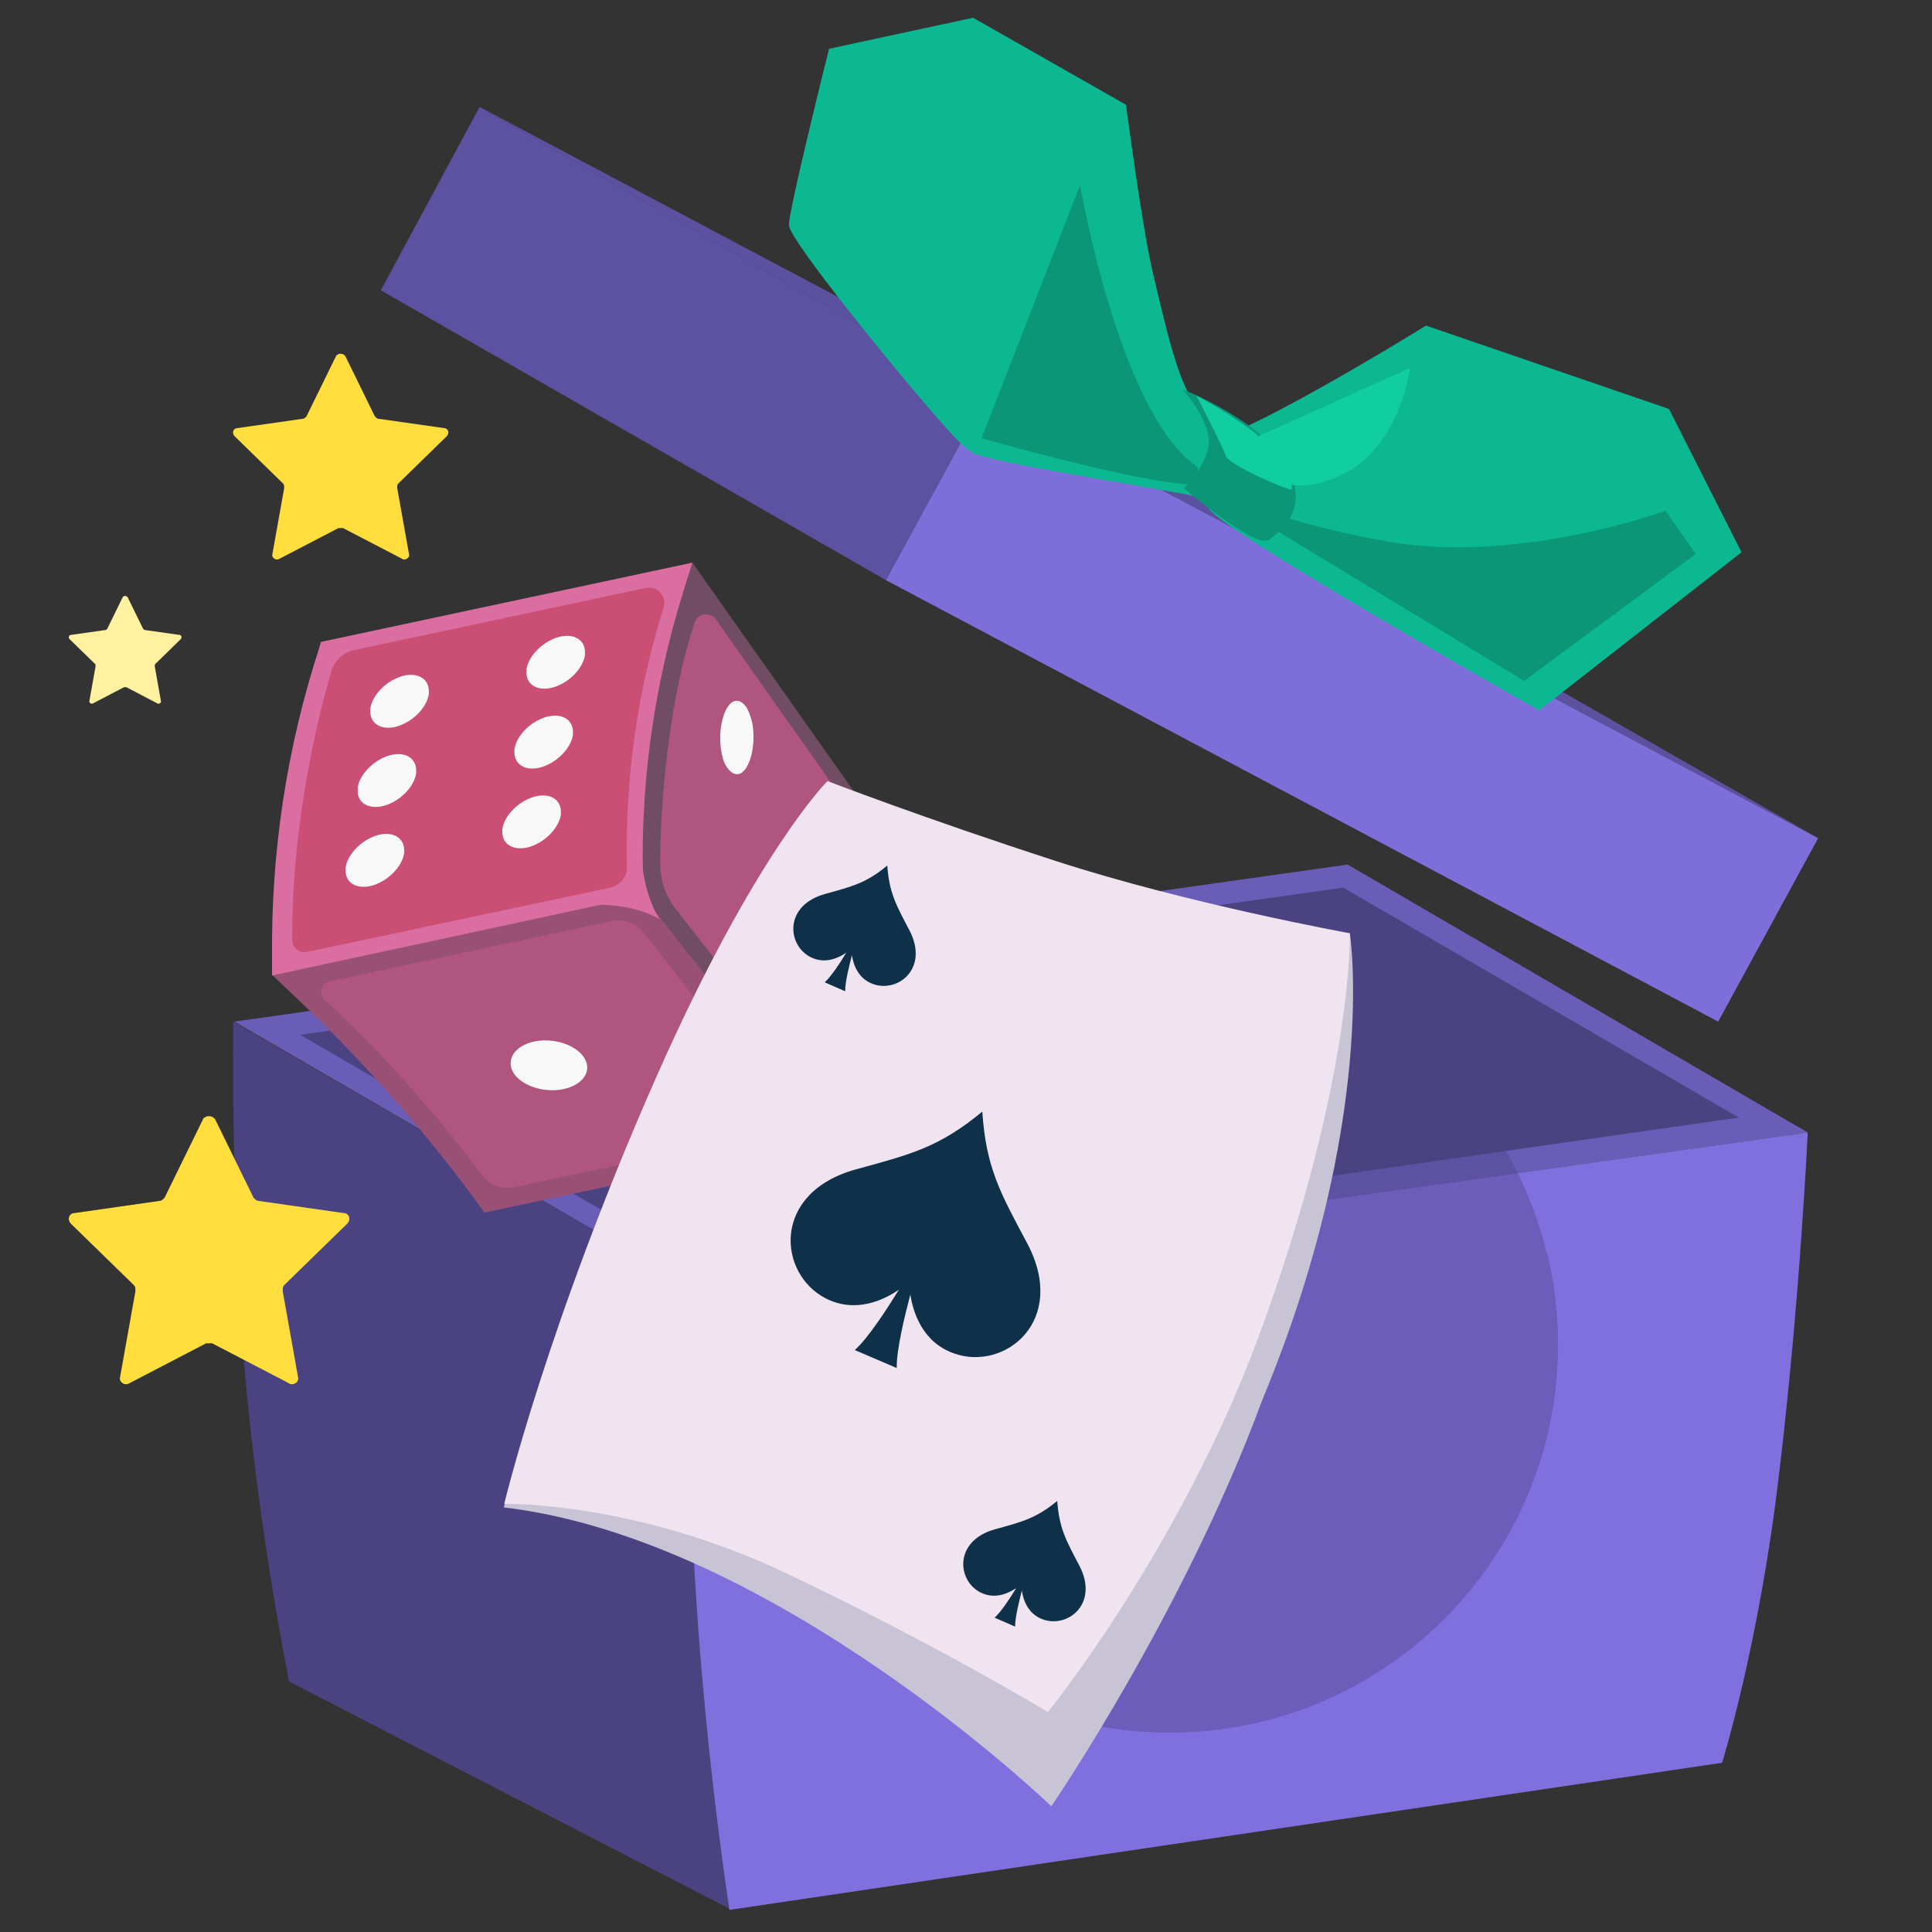 <svg width="32" height="32" viewBox="0 0 32 32" fill="none" xmlns="http://www.w3.org/2000/svg">
<rect x="0" y="0" width="32" height="32" fill="#333333" stroke="none"/>
<g clip-path="url(#clip0_599_17386)">
<path d="M22.321 14.32L3.88 16.921L11.5 21.34L29.942 18.758L22.321 14.32Z" fill="#695DB7"/>
<path d="M4.971 17.139L22.249 14.702L28.851 18.54L11.573 20.977L4.971 17.139Z" fill="#4B4282"/>
<path d="M11.5 21.34L12.119 31.634L4.789 27.851C4.789 27.851 4.298 25.451 4.062 22.795C3.825 20.14 3.862 16.921 3.862 16.921L11.5 21.34Z" fill="#4B4282"/>
<path d="M4.507 16.147L4.868 16.49C6.028 17.583 7.093 18.791 8.025 20.084L13.789 18.858L10.66 14.835L4.507 16.147Z" fill="#995075"/>
<path d="M5.381 16.566L5.438 16.613C6.37 17.488 7.217 18.439 7.987 19.467C8.111 19.628 8.31 19.704 8.51 19.666L13.18 18.668L10.659 15.444C10.536 15.282 10.336 15.216 10.136 15.254L5.467 16.252C5.324 16.281 5.267 16.461 5.381 16.566Z" fill="#AF557E"/>
<path d="M10.66 14.835L13.788 18.858L13.807 17.964C13.836 16.509 14.083 15.063 14.549 13.684L11.468 9.319C11.468 9.319 10.108 10.071 9.87 11.792C9.632 13.513 10.66 14.835 10.66 14.835Z" fill="#704D63"/>
<path d="M11.183 15.044L13.655 18.211L13.674 17.441C13.703 16.271 13.883 15.12 14.226 13.998C14.283 13.827 14.245 13.637 14.14 13.494L11.858 10.261C11.763 10.128 11.553 10.156 11.506 10.308C11.392 10.651 11.221 11.259 11.097 12.134C10.964 13.076 10.935 13.865 10.935 14.312C10.935 14.579 11.021 14.835 11.183 15.044Z" fill="#AF557E"/>
<path d="M5.315 10.632L5.286 10.736C4.744 12.401 4.487 14.131 4.506 15.881V16.157L10.659 14.835C10.583 13.123 10.812 11.412 11.325 9.776L11.468 9.319L5.315 10.632Z" fill="#DB6EA0"/>
<path d="M5.876 10.765C5.686 10.803 5.534 10.945 5.486 11.126C5.286 11.811 4.83 13.589 4.84 15.567C4.84 15.7 4.963 15.796 5.087 15.767L10.108 14.702C10.27 14.664 10.393 14.521 10.384 14.35C10.355 12.895 10.555 11.449 10.992 10.061C11.05 9.88 10.888 9.7 10.698 9.738L5.876 10.765Z" fill="#CB4E74"/>
<path d="M8.501 17.764C8.634 17.983 9.005 18.106 9.328 18.04C9.652 17.973 9.813 17.745 9.68 17.526C9.547 17.308 9.176 17.184 8.853 17.25C8.529 17.317 8.377 17.545 8.501 17.764Z" fill="#F8F8F8"/>
<path d="M5.724 14.417C5.724 14.617 5.895 14.731 6.142 14.674C6.409 14.607 6.656 14.369 6.694 14.132C6.694 14.113 6.694 14.103 6.694 14.084C6.694 13.884 6.523 13.77 6.275 13.827C6.009 13.894 5.762 14.132 5.724 14.369C5.724 14.388 5.724 14.407 5.724 14.417Z" fill="#F8F8F8"/>
<path d="M5.923 13.095C5.923 13.294 6.095 13.408 6.342 13.351C6.608 13.285 6.855 13.047 6.893 12.809C6.893 12.79 6.893 12.781 6.893 12.762C6.893 12.562 6.722 12.448 6.475 12.505C6.209 12.572 5.961 12.809 5.923 13.047C5.933 13.066 5.923 13.085 5.923 13.095Z" fill="#F8F8F8"/>
<path d="M6.133 11.782C6.133 11.982 6.304 12.096 6.551 12.039C6.817 11.972 7.065 11.735 7.103 11.497C7.103 11.478 7.103 11.468 7.103 11.449C7.103 11.249 6.931 11.135 6.684 11.192C6.418 11.259 6.171 11.497 6.133 11.735C6.133 11.744 6.133 11.763 6.133 11.782Z" fill="#F8F8F8"/>
<path d="M8.32 13.779C8.32 13.979 8.491 14.093 8.739 14.036C9.005 13.969 9.252 13.732 9.29 13.494C9.29 13.475 9.29 13.465 9.29 13.446C9.29 13.247 9.119 13.132 8.872 13.19C8.605 13.256 8.358 13.494 8.32 13.732C8.32 13.741 8.32 13.76 8.32 13.779Z" fill="#F8F8F8"/>
<path d="M8.52 12.458C8.52 12.658 8.691 12.772 8.938 12.715C9.204 12.648 9.452 12.41 9.49 12.172C9.49 12.153 9.49 12.144 9.49 12.125C9.49 11.925 9.319 11.811 9.071 11.868C8.805 11.935 8.558 12.172 8.52 12.41C8.52 12.429 8.52 12.439 8.52 12.458Z" fill="#F8F8F8"/>
<path d="M8.719 11.136C8.719 11.335 8.89 11.449 9.138 11.392C9.404 11.326 9.651 11.088 9.689 10.85C9.689 10.831 9.689 10.822 9.689 10.803C9.689 10.603 9.518 10.489 9.271 10.546C9.005 10.613 8.757 10.85 8.719 11.088C8.729 11.107 8.719 11.117 8.719 11.136Z" fill="#F8F8F8"/>
<path d="M12.637 16.157C12.714 16.272 12.809 16.31 12.894 16.243C13.037 16.129 13.113 15.777 13.066 15.463C13.046 15.349 13.008 15.254 12.97 15.178C12.894 15.064 12.799 15.026 12.714 15.092C12.571 15.206 12.495 15.549 12.542 15.872C12.562 15.986 12.6 16.081 12.637 16.157Z" fill="#F8F8F8"/>
<path d="M12.038 12.705C12.114 12.819 12.21 12.857 12.295 12.791C12.438 12.677 12.514 12.325 12.466 12.011C12.447 11.897 12.409 11.802 12.371 11.726C12.295 11.612 12.2 11.574 12.114 11.64C11.972 11.754 11.896 12.097 11.943 12.42C11.962 12.544 11.991 12.639 12.038 12.705Z" fill="#F8F8F8"/>
<path d="M10.631 14.236C10.574 13.789 10.394 14.778 9.956 14.987C10.584 14.997 10.926 15.225 10.926 15.225C10.926 15.225 10.679 14.883 10.631 14.236Z" fill="#DB6EA0"/>
<path d="M29.942 18.758C29.942 18.758 29.814 21.522 29.469 24.396C29.142 27.215 28.523 29.197 28.523 29.197L12.082 31.634C12.082 31.634 11.719 29.324 11.537 26.56C11.355 23.923 11.482 21.34 11.482 21.34L29.942 18.758Z" fill="#8070DD"/>
<path d="M16.329 6.572L7.944 1.771L21.73 9.082L30.114 13.883L16.329 6.572Z" fill="#5C519F"/>
<path d="M16.329 6.572L14.674 9.609L6.308 4.808L7.944 1.771L16.329 6.572Z" fill="#5D52A1"/>
<path d="M30.114 13.883L28.459 16.921L14.674 9.609L16.329 6.572L30.114 13.883Z" fill="#7E6EDA"/>
<path d="M11.573 20.976L11.5 21.34L29.942 18.757L29.36 18.43L11.573 20.976Z" fill="#695DB7"/>
<path d="M11.619 21.319L22.591 19.794L21.543 24.66L15.554 24.743L12.155 24.576L11.619 21.319Z" fill="#8070DD"/>
<path fill-rule="evenodd" clip-rule="evenodd" d="M3.566 18.544L4.2 19.839C4.226 19.864 4.251 19.89 4.277 19.89L5.698 20.093C5.7 20.093 5.702 20.093 5.704 20.093C5.722 20.094 5.733 20.098 5.741 20.105C5.79 20.134 5.809 20.21 5.749 20.27L4.708 21.285C4.683 21.311 4.683 21.336 4.683 21.387L4.936 22.808C4.955 22.863 4.908 22.917 4.852 22.925C4.831 22.929 4.803 22.929 4.785 22.91L4.784 22.91L3.515 22.25H3.465L3.436 22.25L3.413 22.25L2.145 22.91L2.144 22.91C2.131 22.919 2.118 22.924 2.105 22.925C2.085 22.93 2.07 22.925 2.056 22.922L2.052 22.921L2.052 22.92C2.007 22.903 1.973 22.856 1.989 22.809L2.243 21.387C2.243 21.337 2.243 21.311 2.218 21.286L1.177 20.271C1.111 20.205 1.14 20.12 1.199 20.098C1.206 20.095 1.216 20.093 1.229 20.093L2.649 19.89L2.65 19.89L2.652 19.89L2.654 19.89C2.678 19.887 2.701 19.863 2.725 19.84L3.332 18.601C3.336 18.591 3.341 18.581 3.347 18.572L3.36 18.545C3.36 18.527 3.383 18.51 3.407 18.501C3.418 18.492 3.428 18.488 3.436 18.488V18.491C3.482 18.479 3.534 18.497 3.566 18.544Z" fill="#FFDE3E"/>
<path fill-rule="evenodd" clip-rule="evenodd" d="M5.722 5.903L6.209 6.897C6.228 6.916 6.248 6.936 6.267 6.936L7.358 7.091C7.36 7.091 7.361 7.091 7.363 7.092C7.377 7.092 7.385 7.096 7.392 7.101C7.429 7.123 7.443 7.181 7.397 7.228L6.599 8.007C6.579 8.026 6.579 8.046 6.579 8.085L6.774 9.176C6.788 9.217 6.752 9.259 6.709 9.265C6.693 9.268 6.672 9.268 6.657 9.254L6.657 9.254L5.683 8.747H5.644L5.622 8.747L5.605 8.747L4.631 9.254L4.631 9.254C4.621 9.26 4.611 9.264 4.601 9.265C4.586 9.269 4.574 9.265 4.563 9.263L4.56 9.262L4.56 9.261C4.525 9.248 4.5 9.212 4.512 9.176L4.707 8.085C4.707 8.046 4.707 8.027 4.687 8.007L3.889 7.228C3.838 7.177 3.86 7.112 3.905 7.096C3.911 7.093 3.918 7.092 3.929 7.091L5.018 6.936L5.019 6.936L5.021 6.936L5.022 6.936C5.04 6.933 5.058 6.915 5.076 6.897L5.542 5.946C5.546 5.939 5.55 5.931 5.554 5.924L5.564 5.903C5.564 5.89 5.582 5.877 5.6 5.87C5.608 5.863 5.616 5.859 5.622 5.859V5.862C5.658 5.853 5.698 5.867 5.722 5.903Z" fill="#FFDE3E"/>
<path fill-rule="evenodd" clip-rule="evenodd" d="M2.115 9.894L2.37 10.414C2.38 10.425 2.39 10.435 2.4 10.435L2.971 10.516C2.972 10.516 2.973 10.516 2.974 10.516C2.981 10.517 2.985 10.518 2.989 10.521C3.008 10.533 3.016 10.563 2.992 10.588L2.574 10.996C2.563 11.006 2.563 11.016 2.563 11.037L2.665 11.608C2.673 11.63 2.654 11.652 2.631 11.655C2.623 11.656 2.612 11.656 2.604 11.649L2.604 11.649L2.094 11.383H2.074V11.376L2.074 11.376V11.383H2.062V11.383H2.053L1.543 11.649L1.543 11.649C1.538 11.652 1.533 11.654 1.528 11.655C1.519 11.656 1.513 11.655 1.508 11.653L1.506 11.653L1.506 11.653C1.488 11.646 1.474 11.627 1.481 11.608L1.583 11.037C1.583 11.016 1.583 11.006 1.573 10.996L1.154 10.588C1.128 10.561 1.14 10.527 1.163 10.518C1.166 10.517 1.17 10.516 1.175 10.516L1.746 10.435L1.747 10.435L1.747 10.435L1.748 10.435C1.758 10.433 1.767 10.424 1.776 10.415L2.02 9.917C2.022 9.913 2.024 9.909 2.026 9.905L2.032 9.894C2.032 9.887 2.041 9.88 2.051 9.876C2.055 9.873 2.059 9.871 2.062 9.871V9.873C2.081 9.868 2.102 9.875 2.115 9.894Z" fill="#FFF19F"/>
<path d="M20.461 8.396L20.459 8.395C20.458 8.394 20.457 8.391 20.456 8.39L20.454 8.389C20.445 8.378 20.41 8.359 20.347 8.341C20.319 8.333 20.283 8.325 20.244 8.312C19.43 8.113 16.533 7.695 16.118 7.502C16.019 7.455 15.848 7.29 15.639 7.051C14.829 6.141 13.09 3.988 13.067 3.735C13.048 3.537 13.732 0.808 13.732 0.808L16.118 0.294L18.65 1.735C18.65 1.735 18.915 3.757 19.09 4.496C19.357 5.635 19.578 6.57 19.886 6.752C19.886 6.752 20.113 7.361 20.282 7.837C20.284 7.838 20.284 7.838 20.283 7.84C20.312 7.918 20.337 7.992 20.36 8.062C20.396 8.16 20.426 8.245 20.442 8.304C20.455 8.358 20.465 8.392 20.461 8.396Z" fill="#0BB891"/>
<path d="M16.258 7.258L17.89 3.063C17.89 3.063 18.521 6.762 19.782 7.697C21.043 8.628 16.258 7.258 16.258 7.258Z" fill="#0B9777"/>
<path d="M20.029 8.43C20.005 8.396 19.981 8.359 19.964 8.32C19.963 8.319 19.962 8.317 19.961 8.316L19.959 8.315C19.949 8.296 19.94 8.276 19.931 8.256C19.904 8.197 19.887 8.135 19.872 8.073L19.873 8.071C19.857 8.006 19.849 7.94 19.845 7.876C19.846 7.875 19.846 7.875 19.844 7.874C19.823 7.592 19.881 7.339 19.891 7.29C19.893 7.285 19.892 7.282 19.892 7.282C20.21 7.504 23.62 5.393 23.62 5.393L27.644 6.774L28.845 9.147L25.494 11.766C25.494 11.766 20.363 8.873 20.029 8.43Z" fill="#0BB891"/>
<path d="M20.19 8.21C20.19 8.21 21.68 8.771 23.113 8.99C25.256 9.316 27.587 8.459 27.587 8.459L28.087 9.176L25.245 11.278L20.19 8.21Z" fill="#0B9777"/>
<path d="M19.584 6.447C19.584 6.447 20.857 6.939 21.288 7.673C21.719 8.407 21.236 8.78 21.015 8.941C20.794 9.102 19.607 8.083 19.607 8.083C19.607 8.083 19.858 7.892 20 7.472C20.142 7.053 19.584 6.447 19.584 6.447Z" fill="#0B9777"/>
<path d="M19.816 6.553C19.816 6.553 20.252 7.391 20.3 7.546C20.349 7.702 21.337 8.129 21.392 8.105C21.447 8.078 21.167 7.446 20.714 7.115C20.263 6.783 19.816 6.553 19.816 6.553Z" fill="#10CDA2"/>
<path d="M20.87 7.72C20.87 7.72 21.244 8.333 22.221 7.866C23.197 7.399 23.355 6.095 23.355 6.095L20.527 7.368L20.87 7.72Z" fill="#10CDA2"/>
<path opacity="0.4" fill-rule="evenodd" clip-rule="evenodd" d="M19.366 28.698L19.42 28.698C22.945 28.675 25.807 25.809 25.807 22.268C25.807 21.741 25.741 21.226 25.621 20.732L25.616 20.748C24.933 17.93 22.394 15.838 19.366 15.838C15.815 15.838 12.936 18.717 12.936 22.268C12.936 25.82 15.815 28.698 19.366 28.698Z" fill="#4B4282"/>
<path d="M17.413 29.917C17.413 29.917 12.823 25.494 8.346 24.968C8.361 24.847 8.977 22.495 10.78 18.411C12.427 14.683 13.624 13.634 13.624 13.634C13.624 13.634 15.213 14.246 17.413 14.96C19.61 15.67 22.36 15.477 22.36 15.477C22.36 15.477 22.832 18.549 20.909 23.184C19.603 26.726 17.413 29.917 17.413 29.917Z" fill="#C8C4D5"/>
<path d="M17.357 28.357C17.357 28.357 15.565 27.269 13.036 26.064C10.507 24.86 8.352 24.909 8.352 24.909C8.352 24.909 9.063 21.933 10.866 17.849C12.512 14.121 13.705 12.937 13.705 12.937C13.705 12.937 15.293 13.549 17.494 14.263C19.695 14.976 22.359 15.458 22.359 15.458C22.359 15.458 22.415 17.88 20.862 22.098C19.556 25.647 17.357 28.357 17.357 28.357Z" fill="#EFE4EF"/>
<path d="M17.01 20.586C16.569 19.76 16.331 19.34 16.27 18.412C15.554 19.004 15.087 19.119 14.182 19.367C12.771 19.753 12.88 21.098 13.68 21.507C14.179 21.758 14.643 21.529 14.889 21.361C14.709 21.653 14.381 22.165 14.158 22.361L14.853 22.659C14.845 22.362 14.991 21.77 15.078 21.441C15.123 21.73 15.275 22.233 15.802 22.417C16.643 22.718 17.698 21.875 17.01 20.586Z" fill="#0F3049"/>
<path d="M15.059 15.401C14.845 14.995 14.729 14.79 14.696 14.336C14.347 14.626 14.115 14.683 13.672 14.805C12.981 14.993 13.036 15.654 13.424 15.852C13.669 15.977 13.895 15.861 14.016 15.781C13.931 15.924 13.768 16.174 13.66 16.27L13.999 16.419C13.995 16.274 14.068 15.984 14.111 15.821C14.132 15.965 14.206 16.209 14.463 16.3C14.879 16.447 15.395 16.034 15.059 15.401Z" fill="#0F3049"/>
<path d="M17.874 25.925C17.659 25.518 17.544 25.313 17.511 24.86C17.161 25.149 16.929 25.206 16.487 25.328C15.795 25.516 15.851 26.177 16.238 26.375C16.483 26.5 16.71 26.384 16.831 26.305C16.745 26.447 16.582 26.698 16.474 26.794L16.814 26.942C16.81 26.798 16.883 26.507 16.925 26.345C16.946 26.488 17.02 26.733 17.277 26.824C17.693 26.97 18.209 26.557 17.874 25.925Z" fill="#0F3049"/>
</g>
<defs>
<clipPath id="clip0_599_17386">
<rect width="32" height="32" fill="white"/>
</clipPath>
</defs>
</svg>
